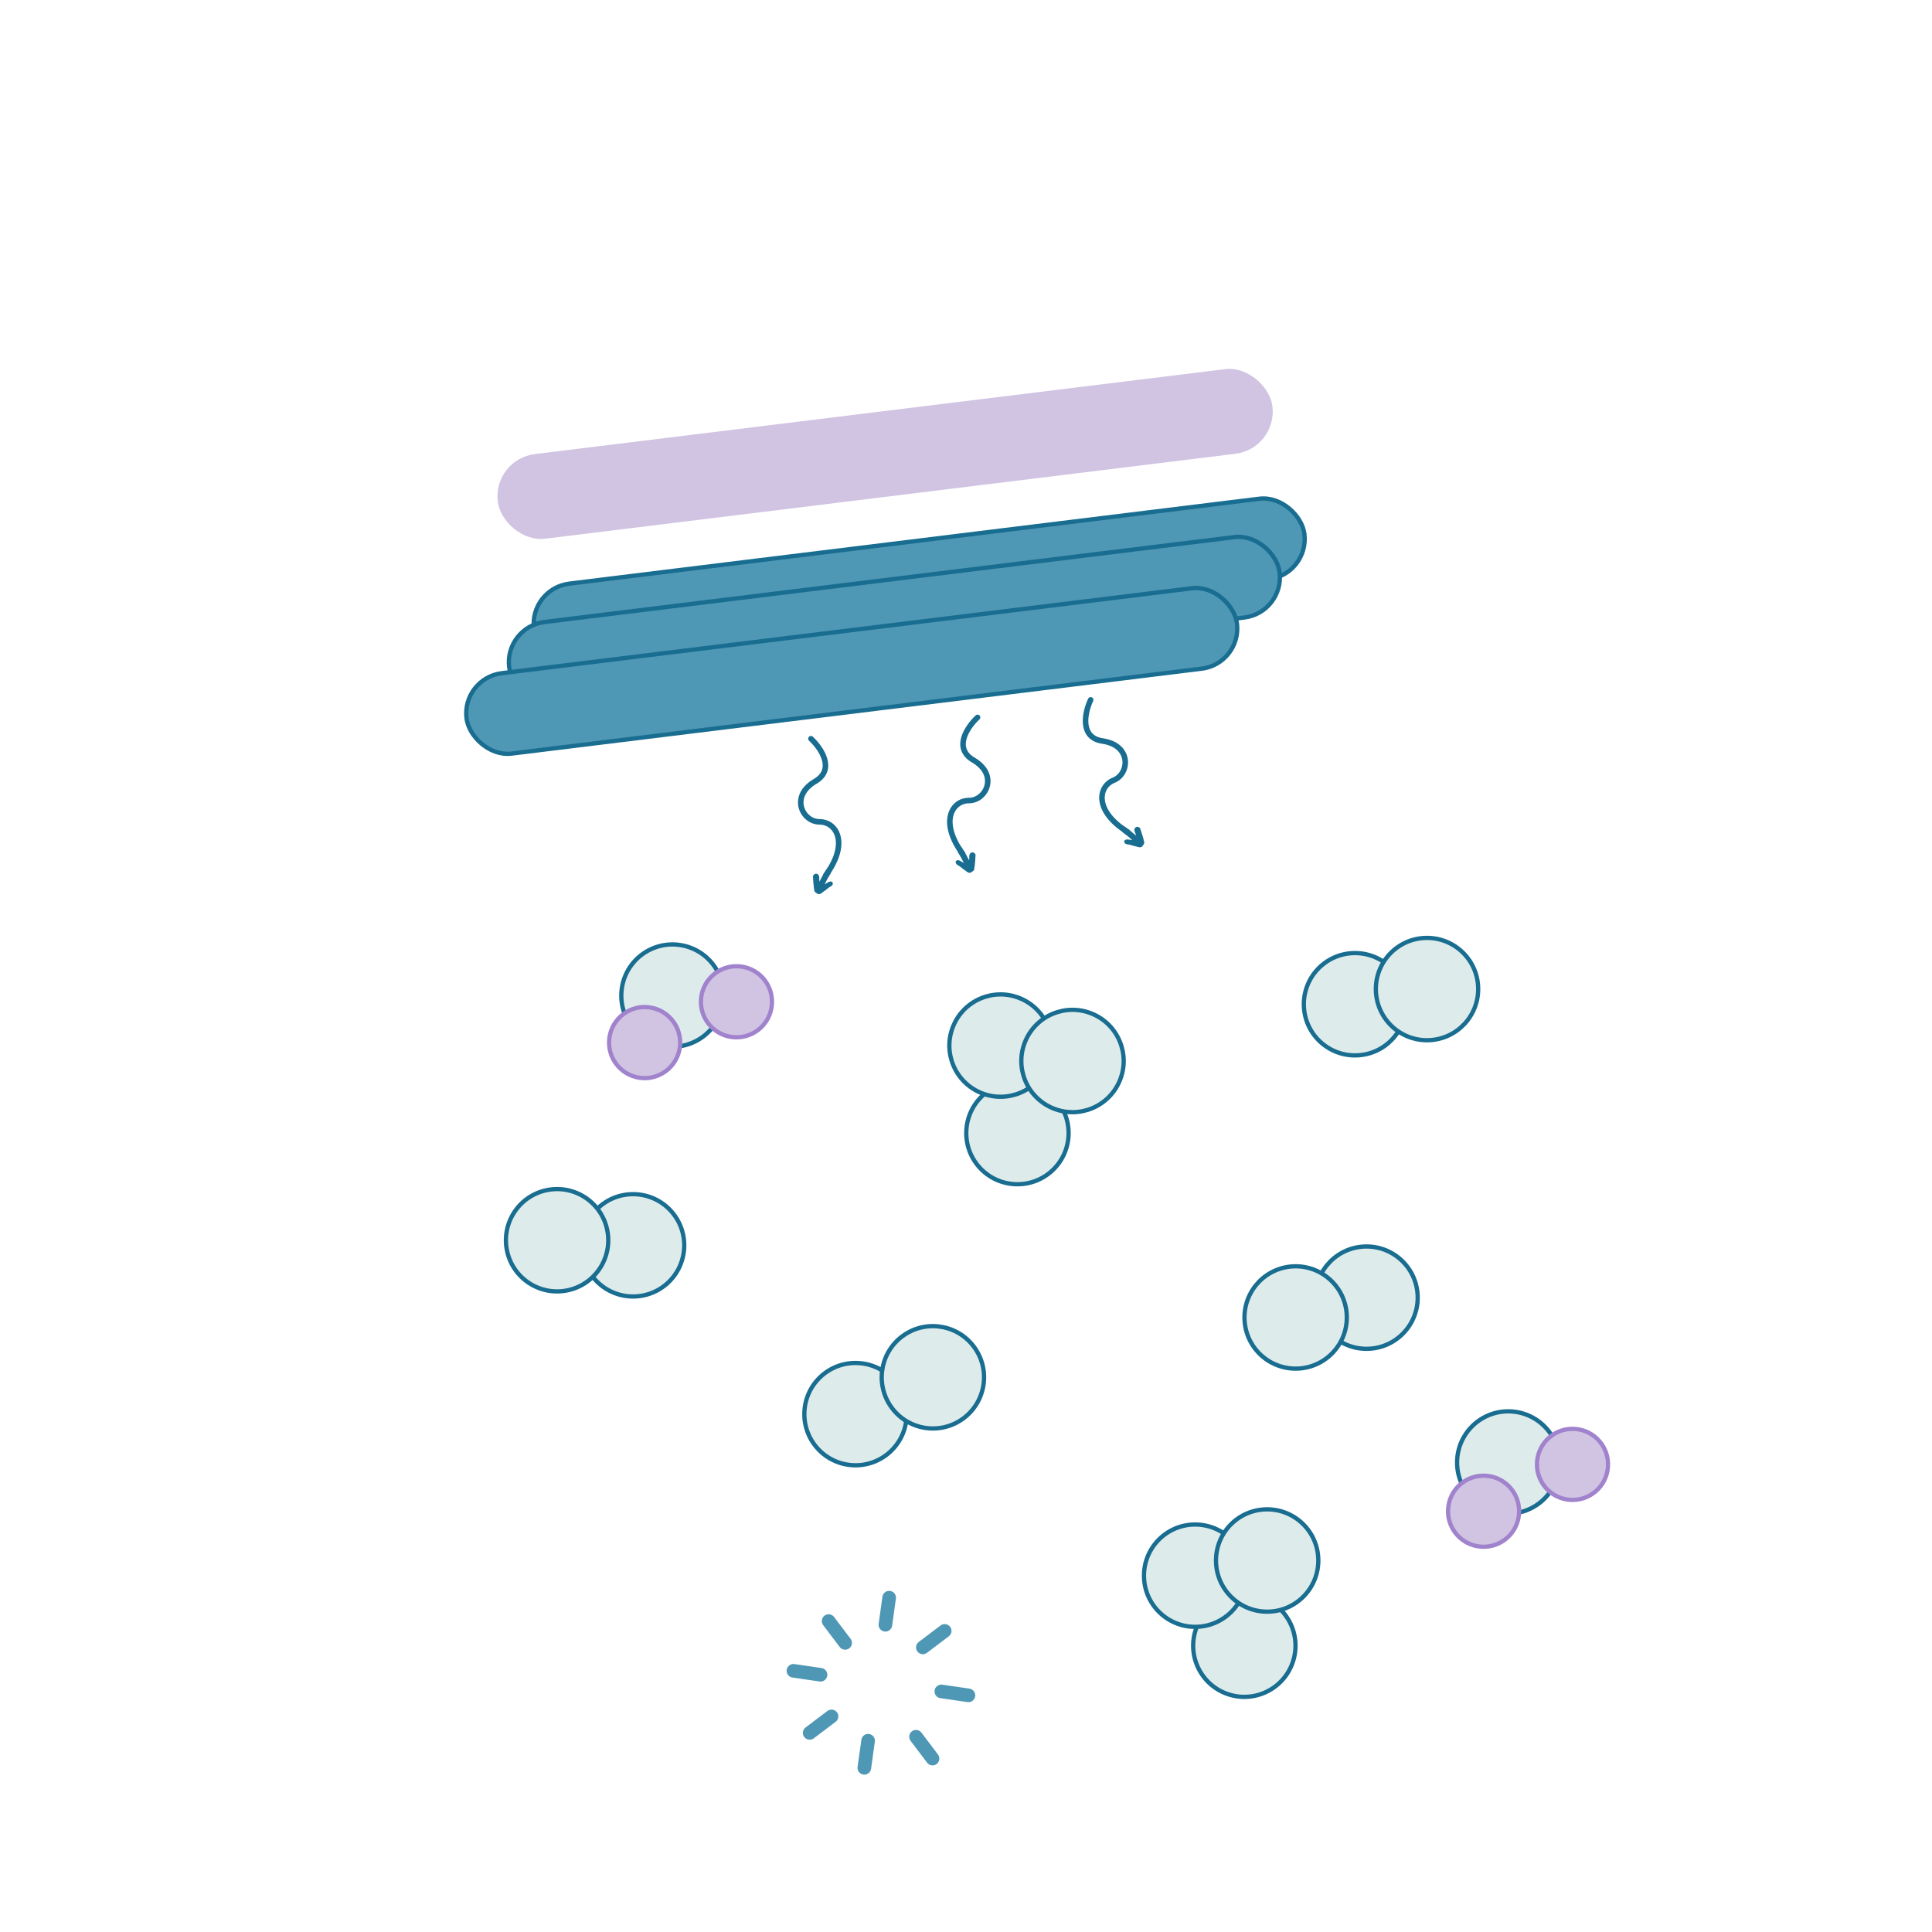<svg width="568" height="568" viewBox="0 0 568 568" fill="none" xmlns="http://www.w3.org/2000/svg">
<circle cx="283.635" cy="283.635" r="283.635" fill="white"/>
<rect x="144.801" y="135.026" width="229.475" height="25.07" rx="12.535" transform="rotate(-7.015 144.801 135.026)" fill="#D0C4E2"/>
<g filter="url(#filter0_d)">
<rect x="155.528" y="173.045" width="228.221" height="23.817" rx="11.908" transform="rotate(-7.015 155.528 173.045)" fill="#4E97B5" stroke="#186D90" stroke-width="1.254"/>
<rect x="148.234" y="184.326" width="228.221" height="23.817" rx="11.908" transform="rotate(-7.015 148.234 184.326)" fill="#4E97B5" stroke="#186D90" stroke-width="1.254"/>
<rect x="135.699" y="199.368" width="228.221" height="23.817" rx="11.908" transform="rotate(-7.015 135.699 199.368)" fill="#4E97B5" stroke="#186D90" stroke-width="1.254"/>
</g>
<path d="M238.415 217.177C241.34 219.893 245.686 226.202 239.669 229.712C232.148 234.099 235.908 241.62 240.923 241.62C245.937 241.62 249.697 247.888 242.803 257.289" stroke="#186D90" stroke-width="1.63" stroke-linecap="round"/>
<g clip-path="url(#clip0)">
<path d="M239.075 257.418C239.044 257.534 238.939 257.692 239.024 257.839C239.036 258.029 239.047 258.218 239.058 258.407C239.027 258.523 239.07 258.597 239.081 258.786C239.135 259.049 239.073 259.281 239.127 259.544C239.18 259.807 239.161 260.113 239.215 260.375C239.237 260.754 239.26 261.133 239.399 261.543C239.325 261.586 239.337 261.775 239.379 261.849C239.421 261.922 239.506 262.069 239.549 262.143C239.591 262.216 239.634 262.29 239.792 262.394C239.908 262.425 239.993 262.572 240.109 262.603C240.151 262.677 240.225 262.634 240.267 262.708C240.31 262.781 240.31 262.781 240.426 262.813C240.542 262.844 240.657 262.875 240.847 262.863C240.963 262.894 241.11 262.809 241.257 262.725C241.33 262.682 241.404 262.64 241.551 262.555C241.698 262.47 241.845 262.385 241.95 262.227L242.023 262.184C242.464 261.93 242.863 261.602 243.188 261.316C243.408 261.188 243.586 260.988 243.807 260.86C243.954 260.775 244.027 260.733 244.174 260.648C244.321 260.563 244.542 260.436 244.647 260.278C244.751 260.119 244.856 259.961 244.844 259.771C244.875 259.655 244.791 259.508 244.748 259.435C244.578 259.141 244.273 259.121 244.01 259.175C243.863 259.26 243.747 259.229 243.6 259.314C243.526 259.356 243.453 259.399 243.379 259.441C243.379 259.441 243.379 259.441 243.306 259.483C243.159 259.568 243.012 259.653 242.938 259.696C242.791 259.78 242.571 259.908 242.424 259.993C242.528 259.834 242.56 259.718 242.664 259.56C242.966 258.895 243.342 258.188 243.761 257.555C244.105 256.964 244.45 256.373 244.795 255.781C245.14 255.19 245.527 254.673 245.872 254.082C246.468 253.247 247.339 252.549 248.136 251.892C248.283 251.807 248.388 251.649 248.535 251.564C248.682 251.479 248.86 251.278 249.007 251.194C249.374 250.981 249.668 250.812 250.036 250.599C250.403 250.387 250.697 250.218 251.065 250.005C251.432 249.793 251.727 249.623 252.094 249.411C252.872 249.06 253.691 248.783 254.511 248.506C254.921 248.367 255.405 248.186 255.857 248.121C256.31 248.055 256.72 247.917 257.172 247.851C257.624 247.786 258.15 247.679 258.645 247.687C258.835 247.676 259.024 247.664 259.256 247.726C259.446 247.715 259.751 247.735 259.94 247.723L260.056 247.754C260.056 247.754 260.13 247.712 260.172 247.785C260.172 247.785 260.172 247.785 260.246 247.743C260.551 247.763 260.783 247.825 261.046 247.771C261.351 247.791 261.699 247.884 262.005 247.904C262.121 247.935 262.31 247.923 262.426 247.954C262.542 247.986 262.731 247.974 262.89 248.079C263.006 248.11 263.122 248.141 263.238 248.172C263.427 248.161 263.585 248.265 263.775 248.254C264.08 248.273 264.355 248.409 264.629 248.545C264.861 248.607 265.209 248.7 265.441 248.762C265.947 248.96 266.527 249.115 267.033 249.313C267.307 249.449 267.655 249.542 267.929 249.678C268.088 249.782 268.32 249.844 268.478 249.949C268.594 249.98 268.752 250.084 268.868 250.116C269.142 250.251 269.459 250.46 269.734 250.596C270.008 250.732 270.209 250.91 270.483 251.045C271.001 251.433 271.518 251.82 271.962 252.249C272.206 252.501 272.491 252.826 272.735 253.078C273.221 253.581 273.708 254.084 274.078 254.556C274.163 254.703 274.426 254.649 274.573 254.565C274.268 254.545 274.256 254.355 274.171 254.208C273.6 253.558 273.071 252.981 272.426 252.374C271.982 251.944 271.496 251.441 271.051 251.011C270.65 250.655 270.217 250.415 269.815 250.059L269.858 250.132C269.34 249.745 268.749 249.4 268.201 249.129C268.042 249.024 267.926 248.993 267.768 248.889C267.536 248.827 267.378 248.722 267.146 248.66C266.871 248.524 266.523 248.431 266.249 248.295C265.511 248.035 264.889 247.807 264.151 247.547C263.803 247.453 263.455 247.36 263.107 247.267C262.759 247.174 262.412 247.081 261.99 247.03C261.642 246.937 261.337 246.917 260.916 246.866C260.726 246.878 260.61 246.847 260.378 246.784C260.189 246.796 260.031 246.691 259.841 246.703L259.957 246.734C259.883 246.776 259.841 246.703 259.768 246.745L259.652 246.714C259.536 246.683 259.462 246.725 259.42 246.652C259.42 246.652 259.42 246.652 259.493 246.609L259.377 246.578C259.377 246.578 259.377 246.578 259.304 246.621C259.304 246.621 259.304 246.621 259.23 246.663C259.23 246.663 259.23 246.663 259.304 246.621C259.304 246.621 259.23 246.663 259.188 246.59C258.882 246.57 258.504 246.593 258.198 246.573C257.819 246.596 257.324 246.587 256.945 246.61C256.756 246.622 256.567 246.633 256.42 246.718C255.704 246.837 254.915 246.998 254.169 247.233C253.496 247.426 252.792 247.734 252.119 247.927C251.415 248.235 250.711 248.544 250.165 248.957C249.871 249.126 249.577 249.296 249.357 249.423C249.063 249.593 248.769 249.763 248.401 249.975C248.107 250.145 247.782 250.431 247.488 250.6C247.237 250.844 246.942 251.013 246.617 251.299C246.072 251.712 245.569 252.199 245.065 252.685C244.814 252.928 244.605 253.245 244.322 253.604C244.113 253.921 243.904 254.238 243.726 254.439C243.381 255.03 242.994 255.547 242.649 256.138C242.44 256.455 242.304 256.73 242.095 257.046C241.886 257.363 241.677 257.68 241.51 258.07C241.343 258.46 241.061 258.82 240.894 259.21C240.84 258.947 240.902 258.715 240.848 258.452C240.879 258.336 240.837 258.263 240.868 258.147C240.857 257.957 240.814 257.884 240.803 257.694C240.834 257.578 240.749 257.431 240.664 257.284C240.452 256.917 239.988 256.793 239.652 256.889C239.431 257.016 239.211 257.143 239.075 257.418ZM242.747 261.57C242.673 261.613 242.673 261.613 242.747 261.57V261.57Z" fill="#186D90"/>
</g>
<path d="M320.649 205.76C318.948 209.371 317.269 216.846 324.16 217.859C332.775 219.124 332.091 227.505 327.438 229.375C322.786 231.245 321.634 238.463 331.537 244.615" stroke="#186D90" stroke-width="1.63" stroke-linecap="round"/>
<g clip-path="url(#clip1)">
<path d="M335.044 243.344C335.116 243.44 335.272 243.548 335.248 243.716C335.308 243.896 335.369 244.077 335.429 244.257C335.501 244.353 335.489 244.437 335.549 244.617C335.597 244.881 335.741 245.073 335.789 245.337C335.837 245.601 335.97 245.877 336.018 246.141C336.138 246.501 336.258 246.861 336.282 247.293C336.366 247.305 336.426 247.485 336.415 247.569C336.403 247.653 336.379 247.821 336.367 247.905C336.355 247.989 336.343 248.073 336.235 248.229C336.139 248.301 336.115 248.469 336.019 248.542C336.007 248.626 335.923 248.614 335.911 248.698C335.899 248.782 335.899 248.782 335.803 248.854C335.707 248.926 335.611 248.998 335.431 249.058C335.335 249.13 335.167 249.106 334.999 249.082C334.915 249.07 334.831 249.058 334.663 249.034C334.495 249.01 334.327 248.986 334.17 248.878L334.086 248.867C333.582 248.795 333.09 248.639 332.682 248.495C332.43 248.459 332.19 248.339 331.938 248.303C331.769 248.279 331.685 248.267 331.517 248.244C331.349 248.22 331.097 248.184 330.941 248.076C330.785 247.968 330.629 247.86 330.569 247.68C330.497 247.584 330.521 247.416 330.533 247.332C330.581 246.996 330.857 246.863 331.121 246.815C331.289 246.839 331.385 246.767 331.553 246.791C331.637 246.803 331.721 246.815 331.805 246.827C331.805 246.827 331.805 246.827 331.889 246.839C332.057 246.863 332.225 246.887 332.309 246.899C332.477 246.923 332.729 246.959 332.897 246.983C332.741 246.875 332.669 246.779 332.513 246.671C331.985 246.167 331.372 245.651 330.748 245.219C330.207 244.799 329.667 244.379 329.127 243.959C328.586 243.54 328.034 243.204 327.494 242.784C326.629 242.232 325.561 241.908 324.576 241.597C324.408 241.573 324.252 241.465 324.084 241.441C323.916 241.417 323.676 241.297 323.508 241.273C323.088 241.213 322.751 241.166 322.331 241.106C321.911 241.046 321.575 240.998 321.155 240.938C320.735 240.878 320.399 240.831 319.978 240.771C319.126 240.735 318.262 240.784 317.398 240.832C316.966 240.856 316.449 240.868 316.005 240.977C315.561 241.085 315.129 241.109 314.685 241.217C314.241 241.326 313.713 241.422 313.257 241.614C313.077 241.674 312.897 241.734 312.705 241.878C312.525 241.939 312.249 242.071 312.069 242.131L311.973 242.203C311.973 242.203 311.889 242.191 311.877 242.275C311.877 242.275 311.877 242.275 311.793 242.263C311.517 242.395 311.325 242.539 311.061 242.587C310.785 242.72 310.497 242.936 310.221 243.068C310.125 243.14 309.945 243.2 309.849 243.272C309.753 243.344 309.573 243.404 309.465 243.56C309.369 243.633 309.273 243.705 309.177 243.777C308.997 243.837 308.889 243.993 308.709 244.053C308.433 244.185 308.229 244.413 308.025 244.641C307.833 244.786 307.545 245.002 307.353 245.146C306.957 245.518 306.477 245.879 306.081 246.251C305.877 246.479 305.589 246.695 305.385 246.923C305.277 247.079 305.085 247.224 304.977 247.38C304.881 247.452 304.773 247.608 304.677 247.68C304.473 247.908 304.257 248.22 304.053 248.448C303.849 248.677 303.729 248.917 303.525 249.145C303.19 249.697 302.854 250.25 302.602 250.814C302.47 251.138 302.326 251.546 302.194 251.87C301.931 252.519 301.667 253.167 301.499 253.743C301.475 253.911 301.211 253.959 301.043 253.935C301.319 253.803 301.259 253.623 301.283 253.455C301.571 252.639 301.846 251.906 302.218 251.102C302.47 250.538 302.734 249.889 302.985 249.325C303.225 248.845 303.537 248.461 303.777 247.98L303.765 248.064C304.101 247.512 304.521 246.972 304.929 246.515C305.037 246.359 305.133 246.287 305.241 246.131C305.433 245.987 305.541 245.831 305.733 245.687C305.936 245.459 306.224 245.242 306.428 245.014C307.016 244.498 307.508 244.054 308.096 243.537C308.384 243.321 308.672 243.105 308.96 242.888C309.248 242.672 309.536 242.456 309.908 242.252C310.196 242.036 310.472 241.903 310.844 241.699C311.024 241.639 311.12 241.567 311.312 241.423C311.492 241.363 311.6 241.207 311.78 241.147L311.684 241.219C311.768 241.231 311.78 241.147 311.864 241.159L311.96 241.087C312.056 241.014 312.14 241.026 312.152 240.942C312.152 240.942 312.152 240.942 312.068 240.93L312.164 240.858C312.164 240.858 312.164 240.858 312.248 240.87C312.248 240.87 312.248 240.87 312.332 240.882C312.332 240.882 312.332 240.882 312.248 240.87C312.248 240.87 312.332 240.882 312.344 240.798C312.62 240.666 312.98 240.546 313.256 240.414C313.616 240.294 314.072 240.101 314.432 239.981C314.612 239.921 314.792 239.861 314.961 239.885C315.669 239.728 316.461 239.584 317.241 239.524C317.937 239.451 318.705 239.475 319.402 239.403C320.17 239.426 320.938 239.45 321.598 239.63C321.935 239.677 322.271 239.725 322.523 239.761C322.859 239.809 323.195 239.857 323.615 239.917C323.951 239.965 324.359 240.108 324.696 240.156C325.02 240.288 325.356 240.336 325.764 240.48C326.424 240.66 327.073 240.923 327.721 241.187C328.045 241.319 328.357 241.535 328.754 241.763C329.066 241.979 329.378 242.195 329.618 242.315C330.158 242.735 330.711 243.07 331.251 243.49C331.563 243.706 331.791 243.91 332.104 244.126C332.416 244.342 332.728 244.558 333.028 244.858C333.328 245.158 333.725 245.386 334.025 245.686C333.977 245.422 333.833 245.23 333.785 244.966C333.712 244.87 333.724 244.785 333.652 244.689C333.592 244.509 333.604 244.425 333.544 244.245C333.472 244.149 333.496 243.981 333.52 243.813C333.58 243.393 333.964 243.105 334.312 243.069C334.564 243.105 334.816 243.14 335.044 243.344ZM333.186 248.567C333.27 248.579 333.27 248.579 333.186 248.567V248.567Z" fill="#186D90"/>
</g>
<path d="M287.399 210.909C284.474 213.625 280.129 219.935 286.145 223.444C293.667 227.832 289.906 235.353 284.892 235.353C279.878 235.353 276.117 241.62 283.012 251.022" stroke="#186D90" stroke-width="1.63" stroke-linecap="round"/>
<g clip-path="url(#clip2)">
<path d="M286.739 251.15C286.77 251.266 286.875 251.424 286.79 251.571C286.779 251.761 286.767 251.95 286.756 252.14C286.787 252.256 286.745 252.329 286.733 252.519C286.679 252.782 286.742 253.014 286.688 253.277C286.634 253.54 286.654 253.845 286.6 254.108C286.577 254.487 286.554 254.866 286.416 255.276C286.489 255.318 286.478 255.508 286.435 255.581C286.393 255.655 286.308 255.802 286.266 255.875C286.223 255.949 286.181 256.022 286.022 256.127C285.906 256.158 285.822 256.305 285.706 256.336C285.663 256.409 285.59 256.367 285.547 256.44C285.505 256.514 285.505 256.514 285.389 256.545C285.273 256.576 285.157 256.607 284.968 256.596C284.852 256.627 284.705 256.542 284.558 256.457C284.484 256.415 284.411 256.372 284.264 256.287C284.116 256.202 283.969 256.118 283.865 255.959L283.791 255.917C283.35 255.662 282.952 255.334 282.627 255.048C282.406 254.921 282.228 254.72 282.008 254.593C281.861 254.508 281.787 254.465 281.64 254.381C281.493 254.296 281.272 254.168 281.168 254.01C281.063 253.852 280.959 253.693 280.97 253.504C280.939 253.388 281.024 253.241 281.066 253.167C281.236 252.873 281.542 252.854 281.804 252.907C281.952 252.992 282.067 252.961 282.214 253.046C282.288 253.089 282.361 253.131 282.435 253.173C282.435 253.173 282.435 253.173 282.508 253.216C282.656 253.301 282.803 253.386 282.876 253.428C283.023 253.513 283.244 253.64 283.391 253.725C283.286 253.567 283.255 253.451 283.15 253.292C282.848 252.628 282.472 251.921 282.054 251.287C281.709 250.696 281.364 250.105 281.019 249.514C280.675 248.923 280.287 248.405 279.943 247.814C279.346 246.98 278.476 246.281 277.678 245.625C277.531 245.54 277.427 245.381 277.28 245.297C277.133 245.212 276.955 245.011 276.808 244.926C276.44 244.714 276.146 244.544 275.779 244.332C275.411 244.12 275.117 243.95 274.75 243.738C274.382 243.526 274.088 243.356 273.72 243.144C272.943 242.793 272.123 242.515 271.303 242.238C270.893 242.099 270.41 241.918 269.957 241.853C269.505 241.788 269.095 241.649 268.642 241.584C268.19 241.519 267.664 241.411 267.169 241.419C266.98 241.408 266.79 241.397 266.558 241.459C266.369 241.447 266.064 241.467 265.874 241.456L265.758 241.487C265.758 241.487 265.685 241.444 265.642 241.518C265.642 241.518 265.642 241.518 265.569 241.475C265.263 241.495 265.031 241.557 264.768 241.503C264.463 241.523 264.115 241.616 263.81 241.636C263.694 241.667 263.504 241.656 263.388 241.687C263.273 241.718 263.083 241.707 262.925 241.811C262.809 241.842 262.693 241.873 262.577 241.904C262.387 241.893 262.229 241.998 262.04 241.986C261.734 242.006 261.46 242.141 261.186 242.277C260.954 242.339 260.606 242.432 260.374 242.495C259.868 242.692 259.288 242.848 258.782 243.046C258.507 243.181 258.16 243.274 257.885 243.41C257.727 243.515 257.495 243.577 257.337 243.681C257.221 243.712 257.062 243.817 256.946 243.848C256.672 243.984 256.355 244.193 256.081 244.328C255.807 244.464 255.606 244.642 255.331 244.778C254.814 245.165 254.296 245.552 253.852 245.982C253.609 246.233 253.323 246.559 253.08 246.81C252.593 247.313 252.107 247.817 251.736 248.289C251.651 248.436 251.388 248.382 251.241 248.297C251.547 248.277 251.558 248.088 251.643 247.941C252.214 247.291 252.743 246.714 253.388 246.106C253.832 245.677 254.319 245.173 254.763 244.744C255.165 244.387 255.597 244.147 255.999 243.791L255.957 243.865C256.474 243.477 257.065 243.133 257.614 242.861C257.772 242.757 257.888 242.726 258.047 242.621C258.279 242.559 258.437 242.454 258.669 242.392C258.943 242.257 259.291 242.163 259.565 242.028C260.303 241.768 260.926 241.539 261.664 241.279C262.012 241.186 262.359 241.093 262.707 241C263.055 240.906 263.403 240.813 263.824 240.762C264.172 240.669 264.477 240.649 264.899 240.599C265.088 240.61 265.204 240.579 265.436 240.517C265.626 240.528 265.784 240.424 265.973 240.435L265.857 240.466C265.931 240.509 265.973 240.435 266.047 240.477L266.163 240.446C266.279 240.415 266.352 240.458 266.395 240.384C266.395 240.384 266.395 240.384 266.321 240.342L266.437 240.311C266.437 240.311 266.437 240.311 266.511 240.353C266.511 240.353 266.511 240.353 266.584 240.396C266.584 240.396 266.584 240.396 266.511 240.353C266.511 240.353 266.584 240.396 266.627 240.322C266.932 240.302 267.311 240.325 267.616 240.305C267.995 240.328 268.49 240.32 268.869 240.343C269.058 240.354 269.248 240.365 269.395 240.45C270.11 240.569 270.899 240.731 271.646 240.966C272.319 241.158 273.023 241.467 273.695 241.659C274.399 241.967 275.103 242.276 275.649 242.689C275.943 242.859 276.237 243.028 276.458 243.156C276.752 243.326 277.046 243.495 277.413 243.707C277.707 243.877 278.032 244.163 278.326 244.333C278.578 244.576 278.872 244.746 279.197 245.031C279.743 245.444 280.246 245.931 280.749 246.417C281.001 246.661 281.21 246.978 281.492 247.337C281.702 247.654 281.911 247.97 282.089 248.171C282.434 248.762 282.821 249.28 283.166 249.871C283.375 250.188 283.51 250.462 283.72 250.779C283.929 251.096 284.138 251.412 284.305 251.803C284.471 252.193 284.754 252.552 284.921 252.942C284.974 252.679 284.912 252.447 284.966 252.185C284.935 252.069 284.977 251.995 284.946 251.879C284.958 251.69 285 251.616 285.012 251.427C284.981 251.311 285.065 251.164 285.15 251.017C285.362 250.649 285.826 250.525 286.163 250.621C286.383 250.749 286.604 250.876 286.739 251.15ZM283.068 255.303C283.141 255.345 283.141 255.345 283.068 255.303V255.303Z" fill="#186D90"/>
</g>
<circle cx="299.121" cy="333.121" r="15.042" transform="rotate(138.368 299.121 333.121)" fill="#DEEBEB" stroke="#186D90" stroke-width="1.254"/>
<circle cx="186.121" cy="366.121" r="15.042" transform="rotate(138.368 186.121 366.121)" fill="#DEEBEB" stroke="#186D90" stroke-width="1.254"/>
<circle cx="163.783" cy="364.627" r="15.042" transform="rotate(167.043 163.783 364.627)" fill="#DEEBEB" stroke="#186D90" stroke-width="1.254"/>
<circle cx="294.153" cy="307.398" r="15.042" transform="rotate(112.098 294.153 307.398)" fill="#DEEBEB" stroke="#186D90" stroke-width="1.254"/>
<circle cx="315.312" cy="311.93" r="15.042" transform="rotate(112.098 315.312 311.93)" fill="#DEEBEB" stroke="#186D90" stroke-width="1.254"/>
<circle cx="365.83" cy="483.829" r="15.042" transform="rotate(-120.458 365.83 483.829)" fill="#DEEBEB" stroke="#186D90" stroke-width="1.254"/>
<circle cx="401.754" cy="381.503" r="15.042" transform="rotate(-95.612 401.754 381.503)" fill="#DEEBEB" stroke="#186D90" stroke-width="1.254"/>
<circle cx="380.914" cy="387.329" r="15.042" transform="rotate(-95.612 380.914 387.329)" fill="#DEEBEB" stroke="#186D90" stroke-width="1.254"/>
<circle cx="251.519" cy="415.749" r="15.042" transform="rotate(4.776 251.519 415.749)" fill="#DEEBEB" stroke="#186D90" stroke-width="1.254"/>
<circle cx="398.365" cy="295.242" r="15.042" transform="rotate(88.115 398.365 295.242)" fill="#DEEBEB" stroke="#186D90" stroke-width="1.254"/>
<circle cx="419.538" cy="290.782" r="15.042" transform="rotate(88.115 419.538 290.782)" fill="#DEEBEB" stroke="#186D90" stroke-width="1.254"/>
<circle cx="351.365" cy="463.242" r="15.042" transform="rotate(88.115 351.365 463.242)" fill="#DEEBEB" stroke="#186D90" stroke-width="1.254"/>
<circle cx="372.538" cy="458.782" r="15.042" transform="rotate(88.115 372.538 458.782)" fill="#DEEBEB" stroke="#186D90" stroke-width="1.254"/>
<circle cx="274.266" cy="404.922" r="15.042" transform="rotate(146.284 274.266 404.922)" fill="#DEEBEB" stroke="#186D90" stroke-width="1.254"/>
<circle cx="197.705" cy="292.705" r="15.042" transform="rotate(98.034 197.705 292.705)" fill="#DEEBEB" stroke="#186D90" stroke-width="1.254"/>
<circle cx="216.516" cy="294.515" r="10.451" transform="rotate(98.034 216.516 294.515)" fill="#D0C4E2" stroke="#A183CD" stroke-width="1.25"/>
<circle cx="189.516" cy="306.515" r="10.451" transform="rotate(98.034 189.516 306.515)" fill="#D0C4E2" stroke="#A183CD" stroke-width="1.25"/>
<circle cx="443.418" cy="429.968" r="15.042" transform="rotate(94.219 443.418 429.968)" fill="#DEEBEB" stroke="#186D90" stroke-width="1.254"/>
<circle cx="436.165" cy="444.293" r="10.451" transform="rotate(94.219 436.165 444.293)" fill="#D0C4E2" stroke="#A183CD" stroke-width="1.25"/>
<line x1="248.465" y1="483.006" x2="243.615" y2="476.587" stroke="#4E97B5" stroke-width="4" stroke-linecap="round" stroke-linejoin="round"/>
<line x1="274.159" y1="517.016" x2="269.308" y2="510.596" stroke="#4E97B5" stroke-width="4" stroke-linecap="round" stroke-linejoin="round"/>
<line x1="238.043" y1="509.461" x2="244.463" y2="504.611" stroke="#4E97B5" stroke-width="4" stroke-linecap="round" stroke-linejoin="round"/>
<line x1="271.314" y1="484.327" x2="277.734" y2="479.476" stroke="#4E97B5" stroke-width="4" stroke-linecap="round" stroke-linejoin="round"/>
<line x1="260.299" y1="477.674" x2="261.409" y2="469.705" stroke="#4E97B5" stroke-width="4" stroke-linecap="round" stroke-linejoin="round"/>
<line x1="254.109" y1="519.736" x2="255.219" y2="511.767" stroke="#4E97B5" stroke-width="4" stroke-linecap="round" stroke-linejoin="round"/>
<line x1="276.747" y1="497.266" x2="284.709" y2="498.426" stroke="#4E97B5" stroke-width="4" stroke-linecap="round" stroke-linejoin="round"/>
<line x1="233.267" y1="491.211" x2="241.229" y2="492.371" stroke="#4E97B5" stroke-width="4" stroke-linecap="round" stroke-linejoin="round"/>
<circle cx="462.307" cy="430.522" r="10.451" transform="rotate(94.219 462.307 430.522)" fill="#D0C4E2" stroke="#A183CD" stroke-width="1.25"/>
<defs>
<filter id="filter0_d" x="113" y="122.473" width="294.648" height="123.232" filterUnits="userSpaceOnUse" color-interpolation-filters="sRGB">
<feFlood flood-opacity="0" result="BackgroundImageFix"/>
<feColorMatrix in="SourceAlpha" type="matrix" values="0 0 0 0 0 0 0 0 0 0 0 0 0 0 0 0 0 0 127 0"/>
<feMorphology radius="6" operator="dilate" in="SourceAlpha" result="effect1_dropShadow"/>
<feOffset/>
<feGaussianBlur stdDeviation="8"/>
<feColorMatrix type="matrix" values="0 0 0 0 0.255 0 0 0 0 0.742 0 0 0 0 0.942 0 0 0 1 0"/>
<feBlend mode="normal" in2="BackgroundImageFix" result="effect1_dropShadow"/>
<feBlend mode="normal" in="SourceGraphic" in2="effect1_dropShadow" result="shape"/>
</filter>
<clipPath id="clip0">
<rect width="8.488" height="6.79" fill="white" transform="translate(240.779 264.274) rotate(-120)"/>
</clipPath>
<clipPath id="clip1">
<rect width="8.488" height="6.79" fill="white" transform="matrix(0.141 -0.99 -0.99 -0.141 336.02 250.342)"/>
</clipPath>
<clipPath id="clip2">
<rect width="8.488" height="6.79" fill="white" transform="matrix(0.5 -0.866 -0.866 -0.5 285.035 258.007)"/>
</clipPath>
</defs>
</svg>

